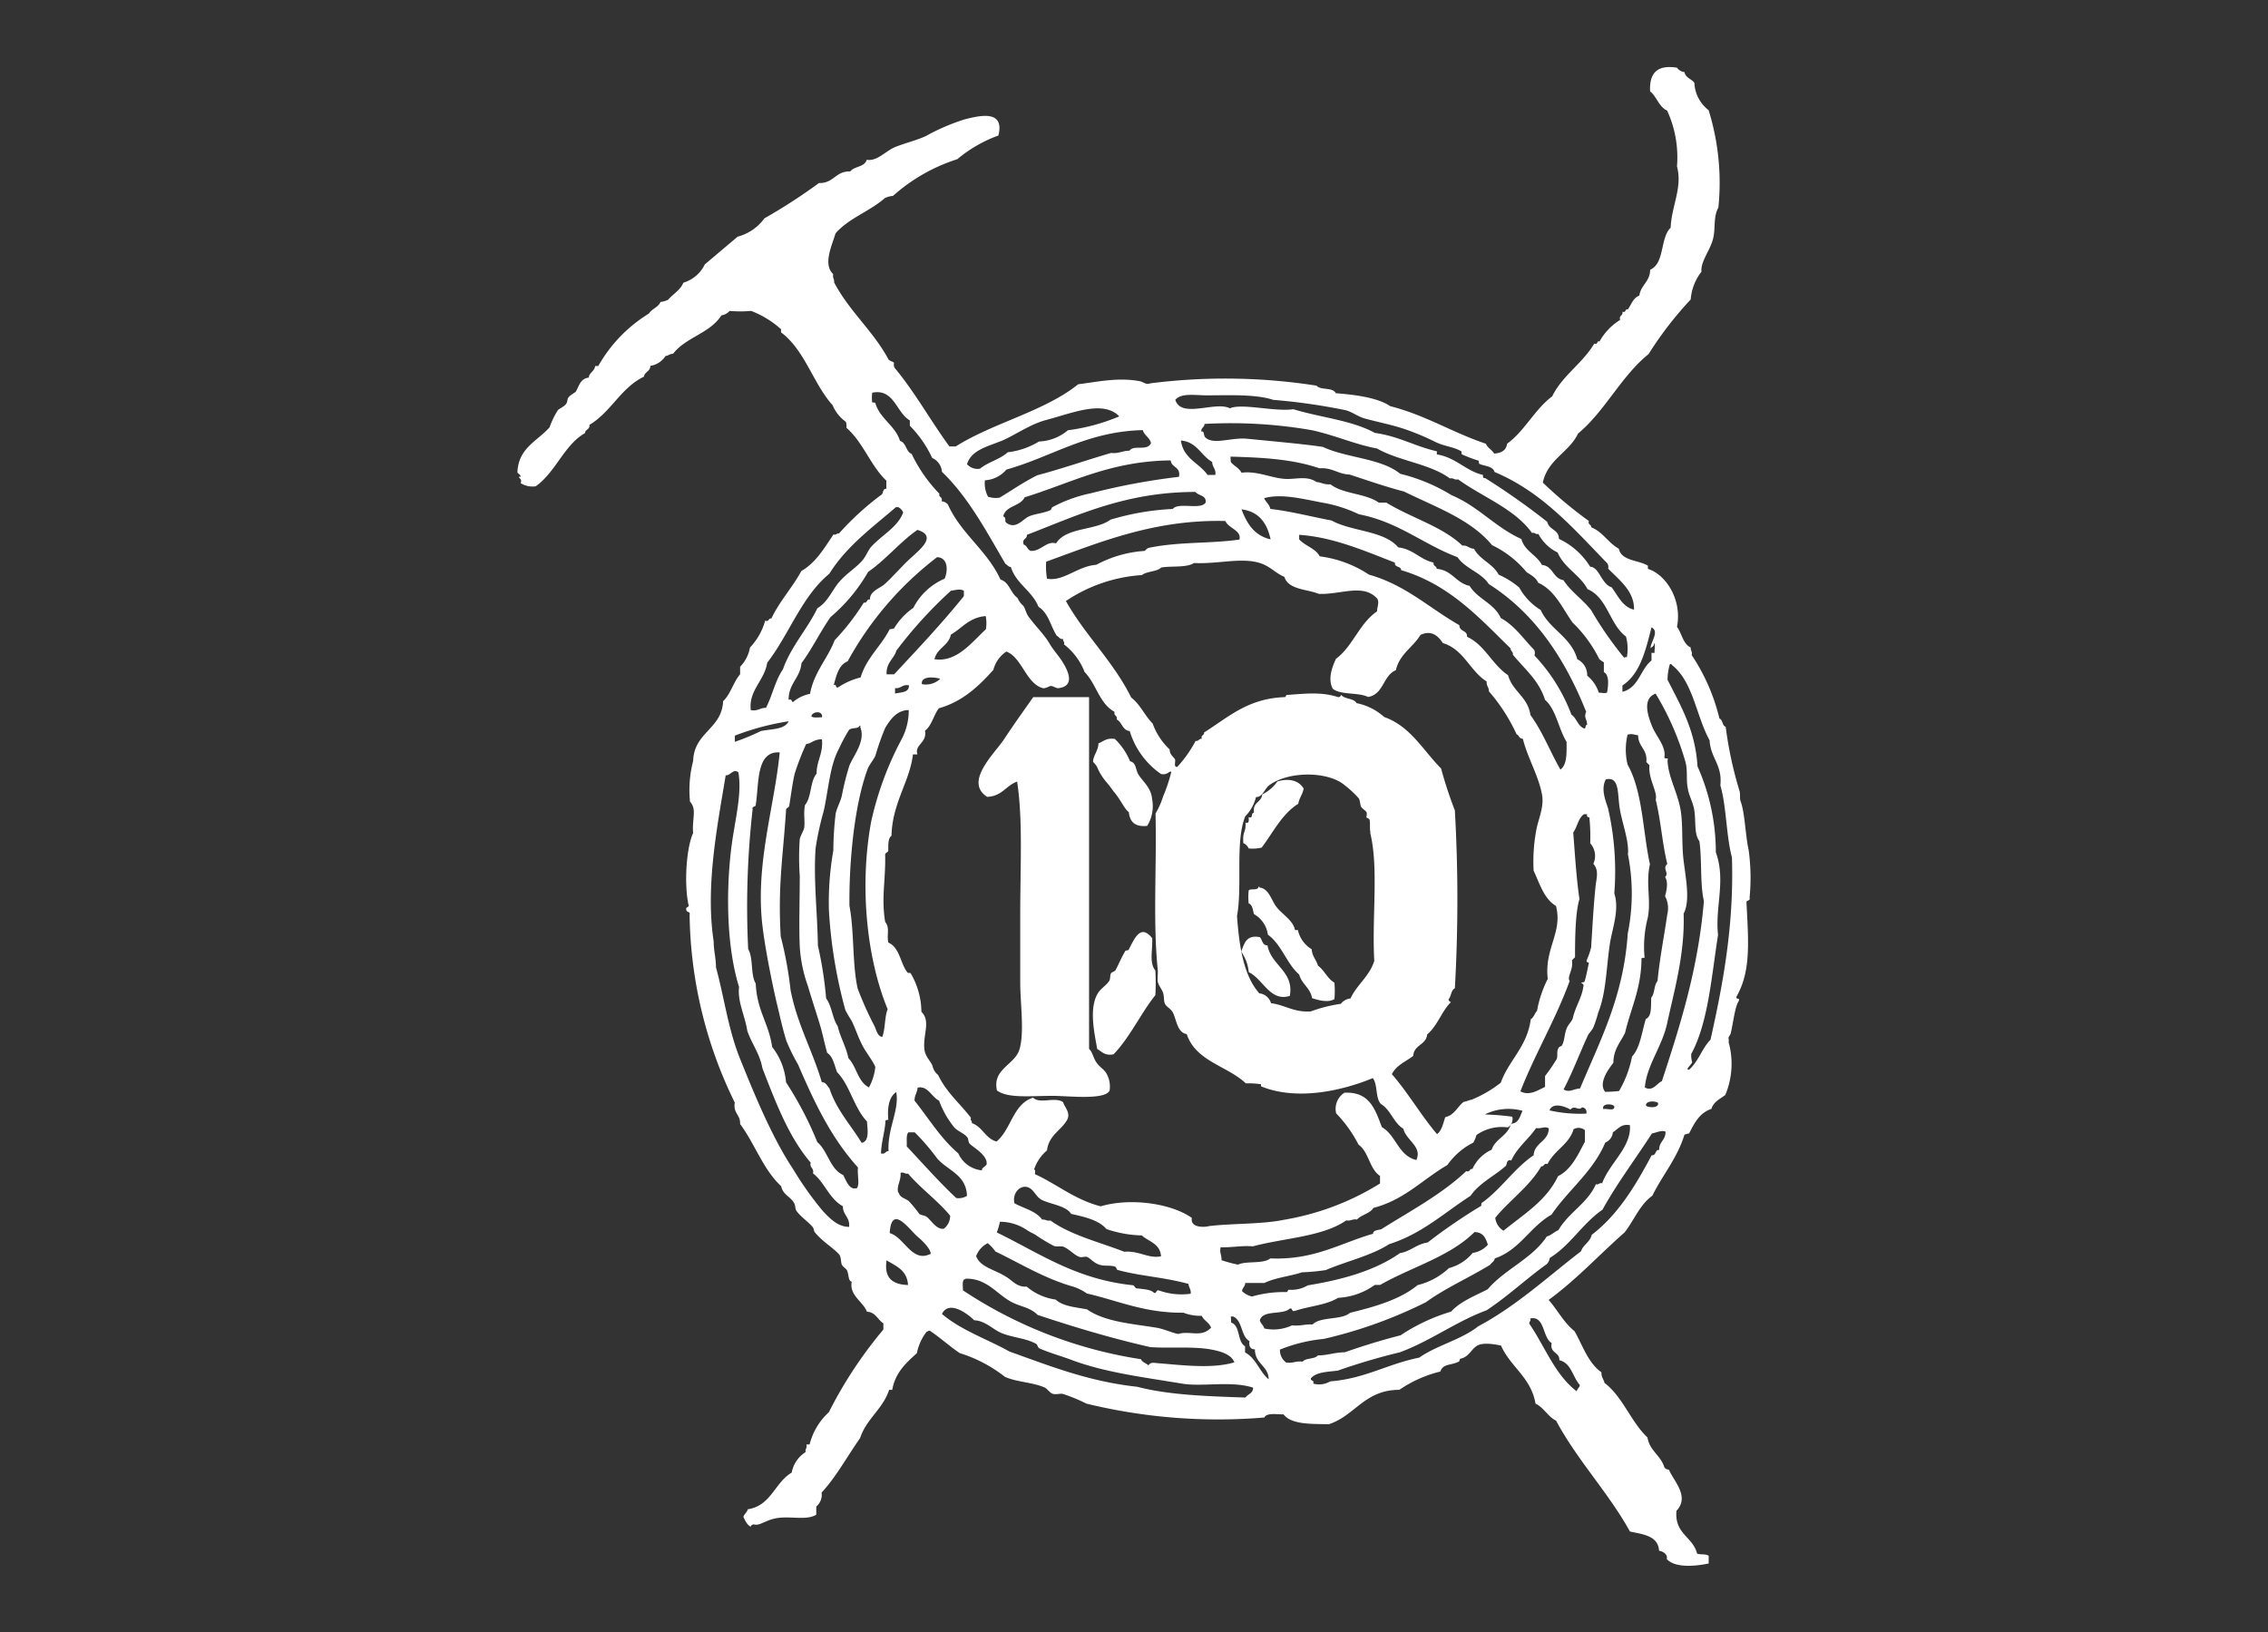 <svg id="Calque_1" data-name="Calque 1" xmlns="http://www.w3.org/2000/svg" viewBox="0 0 276.1 198.68"><rect x="0" y="0" width="276.1" height="198.68" fill="#333333" stroke="none"/><defs><style>.cls-1{fill:#fff;fill-rule:evenodd;}</style></defs><path class="cls-1" d="M125.78,84.87h6.8V127.7c.44.38.49,1.09.93,1.69s.92.81,1.19,1.3a3.21,3.21,0,0,1,.38,2.07c-.54,1.2-5.06.65-6.91.65-2.77,0-5.44.33-6.8-.65-.6-2.61,2.12-3.1,2.72-4.95.65-2.07.11-5.61.11-8.22v-8.22c0-5.93.33-11.64-.38-16.22-1.36.49-1.85,1.8-3.65,1.86-2.77-1.8.71-5.07,2-6.92C123.6,87.92,124.8,86.28,125.78,84.87Z"/><path class="cls-1" d="M139.66,100.54c-1.47.17-2.13-.49-2.24-1.68-.49-.28-1-1.53-1.85-2.51-.32-.43-.43-.6-.76-1a7,7,0,0,1-1.2-1.85c-.1-.33-.49-.66-.54-.76,0-.77.65-1.36.65-2.24.6-.21.93-.7,2-.54a8,8,0,0,1,1.85,2.72c.76.16.66,1,1,1.58.49.82,1.58,1.63,1.68,3A4.58,4.58,0,0,1,139.66,100.54Z"/><path class="cls-1" d="M158.7,96c-.11.71-.54,1.14-.65,1.85-2,1.25-3.05,3.48-4.46,5.34a4.93,4.93,0,0,1-1.58.1,1.29,1.29,0,0,0-.65-.65c-.11-1.58.32-1.14.27-2.5.49.16.38-.33.38-.66.6.22.22-.54.65-.54-.21-1.31.93-1.25,1-2.23a4.79,4.79,0,0,0,1.85-1.58C156.91,94.72,158.11,95,158.7,96Z"/><path class="cls-1" d="M153.21,107.94c.11,0,.11.06.11.11,1.14.11,1.41,1.47,2.06,2.34s2,1.64,2.24,2.72c0,.17.21.11.38.11a3.65,3.65,0,0,0,1.68,2.34c.06.87.55,1.26.77,2,.76.55,1.14,1.58,2,2.07a11.61,11.61,0,0,1,0,2c-.81.49-2,.11-2.72-.11-.21-1.25-1.25-1.69-1.57-2.88-1.53-1.31-2.13-3.65-3.81-4.85a3.39,3.39,0,0,0-1.69-2.5c-.16-.49-.16-1.14-.65-1.31a7.48,7.48,0,0,1,0-1.57C152.23,108.11,153.15,108.49,153.21,107.94Z"/><path class="cls-1" d="M135.57,128.35c-1.08.22-1.41-.32-2-.65-.32-1.85-1-4.79,0-6.64.33-.65,1-1,1.42-1.58.22-.27.11-.76.27-1,.06-.11.44-.22.55-.38.43-.82.65-1.42,1.19-2.34.06-.06.33-.06.38-.11.66-1.2,1.42-3.32,2.89-1.42.05,1.53-.38,3,.38,3.92a27.27,27.27,0,0,1,0,3C138.89,123.35,137.59,126.23,135.57,128.35Z"/><path class="cls-1" d="M153.37,114.09c.33.33.27,1,.93,1,.43,2.45,3.26,3.15,2.72,6.15-2.4.76-3.27-2.07-5-2.89a5.23,5.23,0,0,0-.92-2.5C151.47,114.91,151.68,113.77,153.37,114.09Z"/><path class="cls-1" d="M187.82,58.75a51.15,51.15,0,0,0,5.61,4.68c-.17.49.32.38.27.76,1.41.54,2.07,1.9,3.37,2.61.33,1.52,2.4,1.36,3.54,2.07v.38c2.23.71,4.19,3.81,3.54,7.07.6.77.71,2.07,1.68,2.51-.05.43.22.43.11.92a23.87,23.87,0,0,1,3.38,7.73c.43.16.32.87.76,1a47.27,47.27,0,0,0,1.69,7.83c.11.38,0,.82.11,1.2.54,1.36.59,4.19,1,6a25,25,0,0,1,.11,5.77c.11.43-.33.27-.38.54.22,4.63.6,8.33-1.2,11.48-.16.44.44.11.27.55-.49.7-.7,2.83-1,4-.06.17-.27.39-.27.55,0-.27.11.65,0,.38a9.82,9.82,0,0,1-.38,6.53c-.66.49-1.42.82-1.69,1.69-1.47.49-2.07,1.74-2.72,3-.27,0-.33.11-.55.11-.87,2.88-2.66,4.9-3.92,7.46-1.52,1.08-2.23,3-3.37,4.46-3.1,2.72-5.88,5.77-9.25,8.22,1.09,1.25,1.85,2.77,3.15,3.81,1,1.74,1.64,3.86,3.27,5,0,.65.27.82.38,1.3,2.23,1.69,3.21,4.74,5.23,6.64.27,1.64,1.63,2.18,2.06,3.65a.76.76,0,0,0,.55.27c.6,1.42,2.56,3.27.92,5-.27,2.83,2,3.15,2.51,5.22.43.16,1.09,0,1.41.27v.93c-1.52.32-4.08.6-5.11-.55.16-.49-.38-.92-.93-1-.11-1.85-2-2-3.54-2.34-2.66-4.79-6.36-8.6-9-13.5-1-.49-1.47-1.58-2.5-2.07-.55-3.21-3.05-4.46-4.2-7.07-.54-.11-2.12-.44-2.88,0s-1,1.36-2,1.58c-.22.05-.11.32-.27.38-1,.49-1.91.22-2.23,1.2a15.21,15.21,0,0,0-5,2.23c-4.24,0-5.38,3.15-8.59,4.19-1.8-.06-4.52.11-5.5-1.2-.87,0-2.07-.22-2.34.38a67.83,67.83,0,0,1-21.66-1.69,20,20,0,0,0-2.89-1.19c-.32-.06-.81.11-1.19,0s-.66-.6-1-.77c-1.47-.65-3.37-.65-4.84-1.3a17.12,17.12,0,0,0-5.5-2.89c-1.3-.87-2.39-1.9-3.64-2.72-.22-.05-.22.11-.39.11a6.23,6.23,0,0,0-1.19,2.61c-1.31,1.2-2.62,2.34-3,4.47h-.38c-.76,2.34-2.77,3.53-3.53,5.87-1.58,2.24-2.89,4.69-4.69,6.64a1.85,1.85,0,0,1-.65,1.69v1c-1.3.81-3.54,0-5.33.54-1,.27-1.63.82-2.23.65-.22-.05-.49.22-.38.28-.49-.17-.77-.88-.93-1.2.11-.38.44-.55.54-.93,2.84-.43,3.27-3.26,5.34-4.46a3.76,3.76,0,0,1,1.69-2.5c-.06-.44.21-.44.1-.93h.39a7.88,7.88,0,0,1,2.34-3.92,52,52,0,0,1,6.64-10.07v-.76c-.71-.43-.93-1.36-2-1.41-.49-1.25-2.18-2-1.85-3.65-.44-.11-.33-.76-.55-1.31-.11-.32-.49-.43-.65-.76s-.06-1-.38-1.3c-.76-.82-2-1.53-2.89-2.62-.16-.16-.11-.43-.27-.65-.6-.71-1.47-1.25-2-2-.16-.27-.11-.65-.27-.92-.44-.82-1.36-1-1.58-2.07-2.18-2-3.21-5.17-5-7.57.05-1.14-.87-1.3-.65-2.61a53.28,53.28,0,0,1-5.5-22.86c.11-.43-.33-.27-.38-.54-.17-.44.22-.33.27-.55-.6-2.72-.27-7.12.54-8.87-.16-1.68.49-2.88-.38-3.81a14.09,14.09,0,0,1,.38-4.95c.11-3.54,3.49-3.86,3.65-7.29.93-.87,1.25-2.34,2.07-3.27v-.92a4.47,4.47,0,0,0,1.2-2.34,7.75,7.75,0,0,0,1.85-3.27c.49.17.38-.32.76-.27,1-2.12,2.56-3.76,3.64-5.77,1.75-1,2.78-2.77,3.92-4.46.38.11.33-.16.66-.11a34.41,34.41,0,0,1,5.11-4.68c.33-.11.17-.82.66-.76v-1c-1.91-1.79-2.83-4.68-4.85-6.42,0-.33,0-.65-.11-.76a4.71,4.71,0,0,1-1.58-2C99,46.72,98,42.64,95.08,40.46v-.38a11.72,11.72,0,0,0-3.64-2.23,14.33,14.33,0,0,1-2.62,0,1.61,1.61,0,0,1-1,.54c-1.36,2.18-4.35,2.67-5.88,4.68-.38,0-.54.22-.92.27a2.68,2.68,0,0,1-1.85,1.2c0,.71-.71.71-.77,1.31-2.83,1.36-4,4.3-6.64,5.87.06.6-.54.55-.54,1-2.56,1.47-3.54,4.73-6,6.48a2.7,2.7,0,0,1-1.85-.39c.33-.54-.6-.81,0-.76,0-.32-.27-.32-.38-.54.11-3,2.45-3.81,3.92-5.5a10,10,0,0,1,1-2.07c.11-.16.77-.43,1-.76s.11-.54.27-.76c.27-.38.82-.6.93-.76.38-.66.54-1.58,1.57-1.69.06-.65.71-.76.77-1.41h.38A17.72,17.72,0,0,1,79,38.17c.38-.6,1.14-.76,1.41-1.41a2.86,2.86,0,0,0,.93-.27c.6-.71,1.47-1.15,1.85-2.07a4.29,4.29,0,0,0,2.61-2.23l4-3.38a5.87,5.87,0,0,0,3.26-2.23,67.41,67.41,0,0,0,6.64-4.3c1.8.06,2-1.47,3.81-1.41.49-.66,1.74-.49,2-1.42,1.31.22,2.29-1.09,3.54-1.58s2.45-.76,3.65-1.3a25.19,25.19,0,0,1,4.84-2.07c1.8-.44,4.79-1.14,4,2a16.49,16.49,0,0,0-5,2.88,21.58,21.58,0,0,0-7.83,4.47,2.74,2.74,0,0,0-1,.27c-1.85,1.63-4.41,2.45-6,4.3-.38,1.36-1.58,3.75-.28,4.95-.1.49.17.6.11,1,1.85,3.54,4.79,5.94,6.64,9.42.17.16.49.22.66.38a.8.8,0,0,0,.1.65c2.45,2.94,4.36,6.42,6.64,9.53h.77c4.57-2.89,10.77-4.25,14.91-7.57,2.23-.27,4.79-.87,7.45-.38.44.06.82.49,1.31.27a72,72,0,0,1,20.25.28c.49.59,2,.16,2.34.92,2.06.16,5.06.49,6.64,1.58,4.3,1.09,7.56,3.21,11.64,4.57.22.54.77.76,1,1.2.87-.06,1.47-.38,1.58-1.2,2.17-1.58,3.32-4.14,5.49-5.77,1.25-2.56,3.7-4,5.12-6.42.49.16.27-.38.65-.27a7.12,7.12,0,0,1,2.5-2.61c-.16-.6.39-.49.28-1,.49.16.27-.38.65-.27.44-.6.65-1.42,1.41-1.69.17-1.3,1.31-1.69,1.31-3.15,1.8-.77,1.2-3.87,2.5-5.12.11-2.67,1.47-4.9.77-7.46a13.59,13.59,0,0,0-1.2-6.8c-1-.44-1.25-1.69-2.07-2.34-.11-2.18.82-3.27,3.27-2.88a1.31,1.31,0,0,0,.92.54c.11.71.87.82,1.2,1.31A4.41,4.41,0,0,0,208,13.41a29.69,29.69,0,0,1,1.19,11.86c-.65,1.15-.32,2.56-.65,3.81-.38,1.47-1.52,2.73-1.41,4a6.3,6.3,0,0,0-1.31,3.38,43.57,43.57,0,0,0-5.12,6.64c-3.37,2.72-5.27,6.91-8.59,9.68C191,55.1,188.42,55.92,187.82,58.75ZM141.34,94.23A9.78,9.78,0,0,1,137.53,89c-.92-.1-.92-1.08-1.58-1.41.11-.54-.38-.38-.27-.93-1.85-1-2.23-3.42-3.64-4.84a7.79,7.79,0,0,0-2.51-3.37c.11-.38-.16-.33-.11-.66-.43.06-.49-.27-.76-.38-.76-1.14-1-2.77-2.23-3.53-.82-2-2.72-2.78-3.37-4.85-.28,0-.44-.27-.66-.38-2.34-4-4.51-8.11-7.73-11.21a2,2,0,0,0-1.19-1.69,13.92,13.92,0,0,0-2.72-3.92v-.65c-1.64-.92-1.91-3.92-4.58-3.37a4.72,4.72,0,0,0,0,1.19c.17,0,.39,0,.39.11.59,1.91,2.39,2.67,3,4.57.76.22.71,1.31,1.41,1.58a18.33,18.33,0,0,0,3.38,4.85c-.11.49.43.32.27.92a1.13,1.13,0,0,1,.76.38C117,65,120.17,67,121.8,70.56c1.09.32,1.2,1.63,2.07,2.23a2.51,2.51,0,0,0,.66.92c.27.27.32.82.65,1.31.76,1.09,2,2.28,2.61,3.37.49.82,1.2,1.58,1.58,2.23.82,1.31,1.41,2.94-.54,3.16-.33,0-.6-.27-.93-.27-.11,0-.6.32-.93.27-2.06-.54-2.55-3.75-4.46-4.46a3.81,3.81,0,0,0-1.58,2.23c-1.79,2-3.75,3.86-6.64,4.68-.65.87-.87,2.12-1.68,2.72.27,1.52-1.31,1.69-.93,2.89h-.54c-.38,3.31-2.51,5.87-2.61,9.9-.44.33-.39,1.09-.39,1.85-.1.22-.43.22-.38.54.06,3.05-.49,5.18,0,8.11.6.71.17,1.53.38,2.51,1.42.6,1.47,2.61,2.34,3.64.11.11.28,0,.39.11a9.44,9.44,0,0,1,1.3,4.68c1.2,1.15.11,2.89.38,4.68.17.93.82,1.36,1,2a1.79,1.79,0,0,0,.65,1c1,2.12,2.67,3.48,4,5.22-.11.38.16.33.11.65,1.3.44,1.63,1.86,3,2.24,1.8-1.47,2-4.58,4.46-5.34.82.82,2.67-.16,3.65.55.22.7.87,1.19.54,2.06-.71,1.37-2.28,1.91-2.5,3.81a5.19,5.19,0,0,0-1.58,2.34c.22,0,.11.33.11.55,2.72,1.25,4.84,3.1,8,3.92,3.7-1.09,8.65-.33,11.1,1.41-.22,1.36,1.85,1.09,2.07,1,2.55-.33,6.58-.22,9.14-.77A32.19,32.19,0,0,0,168,144.08v-.92c-1.31-.87-1.36-2.94-2.62-3.81a15.76,15.76,0,0,0-2.72-3.81,2.33,2.33,0,0,1,1-2.51c3.1-.16,3.75,2.07,4.57,4.19,1.74,1,2,3.49,4.19,4,.76-1.63-1.25-2.39-1.58-3.81-1.2-.71-1.52-2.28-2.72-3-.71-.71-.38-2.4-1-3.16-3.54,1.47-9.15,2.83-13.61,1V132a9.85,9.85,0,0,0-1.85-.11c-2.23-2.13-6.1-2.67-7.19-6-1.14-.16-1.25-1.74-1.68-2.61-.22-.44-.71-.66-.93-1s-.11-.92-.27-1.41-.6-.93-.65-1.42.05-1,0-1.41c-.6-5.82-.11-12.79-.27-19a9.38,9.38,0,0,0,.92-2.07,19.36,19.36,0,0,0,1-3C142.32,93.79,142.21,94.39,141.34,94.23Zm8.38-44.52c1.42-.65,5.45.44,7.73.11,3.27,1,7.19,1.36,9.91,2.88,2.88.39,4.9,1.64,7.56,2.24v.38c2.34.38,3.49,2,5.61,2.5,0,.22,0,.44.27.38a87.22,87.22,0,0,1,7.56,5.33c.22,1,1.42.93,1.42,2.07A9,9,0,0,1,193.59,69c1.09,0,1.36,2.12,2.61,2.5.76,1,1.31,2.4,2.72,2.72.06-2.28-1.85-3.64-3.15-5a.79.79,0,0,0-.11-.65c-4.08-4.19-7.89-8.66-13.72-11.11-.21-.76-1.3-.7-1.85-1-.11-.05,0-.33-.11-.38a17.8,17.8,0,0,1-2-.76c-.1-.06,0-.33-.1-.38-.88-.55-2.13-.6-3.27-1.2a31,31,0,0,0-3.37-1.42c-1.69-.6-3.49-.92-5.23-1.41-.82-.27-1.58-.87-2.34-1A73.1,73.1,0,0,0,155,48.68c-2.12-.71-5.39-.55-8.11-.55-1.42,0-3.1-.32-3.81.55C143.79,51,148,48.79,149.72,49.71Zm-22.36,1.42c-1.91.49-3.81,1.85-5.34,2.5-1.85.76-3.75,1.14-4.3,2.88a1.72,1.72,0,0,0,1.58.55c1-.82,2.45-1.14,3.38-2a9.43,9.43,0,0,0,3.8-1.31A5.78,5.78,0,0,0,130,52.38a23.93,23.93,0,0,0,6.26-1.69C134.32,48.68,130.62,50.26,127.36,51.13ZM198.05,80a5.58,5.58,0,0,0-.11-2.51c-2-1.47-2.23-4.73-4.68-5.77-.92-1.74-2.83-2.56-3.64-4.46A5.15,5.15,0,0,1,187.28,65c-.38.11-.38-.22-.77-.11-2.17-3-6-4.35-9-6.53-.49.11-.54-.22-1-.11-2.4-1.79-6.21-2.12-8.88-3.65-2.66-.49-5.17-1.63-7.94-2.23a57.57,57.57,0,0,0-13.06-.76c0,.44-.44.44-.38.93.43-.11.21.54.54.76,1,.87,3.1-.06,5,.11,3.21.32,7,.65,9.26,1,2.88,1.36,7.07,1.36,9.41,3.27a21.82,21.82,0,0,1,6.26,2.61c3.26,1.36,5.33,3.92,8.49,5.33.38,1.47,1.85,1.91,2.5,3.16,1.36.11,1.31,1.63,2.62,1.85.92,1.41,2.34,2.34,3.37,3.65a44,44,0,0,0,4.19,6C197.62,80,197.78,80,198.05,80ZM122.51,57.17a3.66,3.66,0,0,1-2.61,1.3,3.48,3.48,0,0,0,.38,2,2.88,2.88,0,0,0,1.42.11c1.52-.92,2.93-1.9,4.57-2.72,3.1-.82,6-1.85,9-2.72.93.11,1.36-.27,2.23-.27.49-.77,2.18.11,2.62-.93-.17-.71-.82-.92-1-1.58C132.25,52.54,128.12,55.59,122.51,57.17Zm24.44.65h1c.11-.76-.38-.93-.38-1.58-1.36-.76-1.85-2.45-3.81-2.61C144.06,55.86,146,56.35,147,57.82Zm2.88-1.58c.38.49,1,.71,1.31,1.31,2-.27,3.81.76,5.6.76,1.2,0,2.45-.38,3.54.38.49,0,.87.33,1.69.27,1.52,1.2,4.3,1.09,5.88,2.23h.92c3,1.85,6.81,2.89,9.25,5.23.66-.06.82.38,1.42.38.71,1.36,2.29,1.8,3,3.16a10.15,10.15,0,0,1,2.51,1.57,7.36,7.36,0,0,0,2.61,2.73c1.09,2.39,3.7,3.26,4.46,6a2.13,2.13,0,0,1,1.2,2,4.25,4.25,0,0,1,1.41,2.07c.6,0,.49.11,1,0,.16-.76.32-2.18-.38-2.5v-1.2a3.63,3.63,0,0,1-.55-.38,16.1,16.1,0,0,0-3.26-4.46c-1.25-1.75-2.13-3.92-4.19-4.85-.28-.65-.87-.92-1.42-1.3a12.34,12.34,0,0,0-4.19-3.27c-2.61-3.16-6.86-4.63-10.72-6.53-2.29-.6-4.46-1.36-6.64-2.07-1.42-.05-2.07-.87-3.65-.76-3.37-1.14-7-1.31-10.83-1.42Zm-25.09,4.3c-.54,1.14-2.34,1-2.61,2.34.44.11.11.6.38.76,1.14.87,2-.43,2.72-.76s1.74-.38,2.62-.76c.1,0,.16-.33.27-.38a17.23,17.23,0,0,1,4.68-1.69,80.56,80.56,0,0,1,10.72-2c.27-1.25-.93-1.09-1-2C135.14,56.13,130.4,58.8,124.74,60.54Zm20.79-.65c-8.49,0-14.31,2.83-20.51,5.22,0,.6-.66.44-.39,1.2.44.11.44.71.93.76,1.2,0,1.85-1.25,3-.92,1.25-2,4.79-1.53,6.64-2.89a31.59,31.59,0,0,1,7.57-1.3c.71-.87,3.37.16,4-.77C146.89,60.27,145.91,60.38,145.53,59.89Zm47.68,28.35c0-.7-.44-.87-.11-1.58-2.61-6.53-6.26-12-11.86-15.56-.93-1.42-2.83-1.85-3.81-3.27-4.19-1.57-7.19-4.3-12-5.22a16.81,16.81,0,0,0-4.46-1.42c-2.29-.43-5-1.14-7.08-.54.22.49.65.76.76,1.31,2.4.27,4.9.92,7.46,1.41,2.45,1.36,6.37,1.2,8.11,3.27,1.85.21,2.61,1.47,4.3,1.85-.06.49.38.38.38.76,1.9.16,2.34,1.74,4,2.07,1,1.63,3,2.12,3.8,3.92,1.69.92,2.73,2.5,4,3.81.17.16.17.43.11.76A21.39,21.39,0,0,1,191.3,87c.66.44.77,1.42,1.58,1.69C193.1,88.68,192.94,88.24,193.21,88.24Zm-83.87-26.5h-.27c-2.89,2.5-6,4.73-8.11,8.11-3.37,2.77-4.9,7.4-7.56,10.83-.33,2.18-2.29,3.37-2,5.77.87.16,1.08-.28,1.85-.28.76-1.46,1.14-3.37,2.06-4.68,1-2.83,2.94-4.84,4.2-7.45,1.3-.76,1.79-2.23,2.72-3.27s1.9-1.58,2.72-2.5c.43-.49.65-1.09,1-1.58,1.31-1.52,3.32-2.45,4-4.3A1.21,1.21,0,0,0,109.34,61.74Zm45.34,3.92c-.44-2-1.42-3.38-3.54-3.65C151.79,63.75,152.72,65.22,154.68,65.66Zm-5.5-2.23c-8.65-.22-15.35,2.61-21.82,4.95a8.38,8.38,0,0,0,.1,2.07c2,.38,3.71-1.53,6-1.69a14.32,14.32,0,0,1,5.88-1.69c.16-.11.27-.32.54-.38,3.65-.76,7.4-.49,11-1C151.19,64.57,149.51,64.3,149.18,63.43Zm-41.53,7.72c.82-.7,2.24-2.34,3.27-3.26,1.2-1.09,3.16-2.67.76-3.38-2.18,1.53-3.81,3.6-6,5.12a20.7,20.7,0,0,1-4.58,5.5c-1.25,1.79-2.23,3.86-3.53,5.6C97.42,82.53,96,83.18,96,85.2c.43-.17.32.21.54.27a4.47,4.47,0,0,1,2.07-1c.49-2.66,2.12-4.24,3-6.53a28.43,28.43,0,0,0,3.54-4.57c.49.06.33-.49.76-.38C105.86,72,107.06,71.64,107.65,71.15Zm83.06,19.16c-1-1.63-1.26-3.92-2.62-5.11-.76-2.4-2.5-3.76-3.92-5.5.06-.38-.27-.38-.27-.76-3.86-3.76-7.45-7.79-13.33-9.53,0-.54-.82-.27-.76-.92-3.54-1.36-7.46-3.1-11.65-3.38v.55c.71.81,2,1.09,2.5,2.07a14.1,14.1,0,0,1,6,2.23c4.46,1.25,7.35,4.08,11,6.15,0,.81,1,.6.93,1.41,2.18,1,3.05,3.38,5,4.68.55,2,2.4,2.61,2.72,4.85,1.47,2,2.4,4.46,3.65,6.64C190.81,93.09,190.71,91.51,190.71,90.31Zm-87.52-9.8c-1.09.44-1.36,1.69-1.69,2.89.44-.16.11.43.55.27a8.55,8.55,0,0,1,2.72-1.2c.71-2.39,2.5-3.81,3.54-5.87a1.66,1.66,0,0,0,.54-.11A8,8,0,0,1,111.19,74,7.58,7.58,0,0,1,115,70.45c.44-1.09.38-2.56-.92-2.62A40.28,40.28,0,0,0,103.19,80.51Zm57.36-8.21c-1.47-.6-3.7-.49-4.19-2.07-1.08-.44-1.74-1.31-3-1.69-2.23-.71-5.22.16-8,0-.92.6-2.72.33-4,.55-.55.54-1.74.43-2.34.92a18.73,18.73,0,0,0-9.26,3.16c2.35,4.19,5.77,7.34,7.95,11.75,1.09.82,1.63,2.18,2.61,3.16a8.1,8.1,0,0,0,2.07,3.16c0,.59.38.81.65,1.19.11.28-.21,1,.28.93a14.88,14.88,0,0,0,2.23-3.16c.38.06.38-.27.76-.27-.16-.49.33-.38.27-.76,2.89-1.8,5.28-4.14,9.8-4.3.22,0,.11-.33.38-.27,2.28-.17,4.14-.38,6.15.27.27,0,.27-.16.38-.27.38.54,1.52.38,1.85,1a7.1,7.1,0,0,1,3.37,1.69c3.22,1.14,4.74,4.08,6.92,6.26a51.79,51.79,0,0,0,1.68,5.11,190.87,190.87,0,0,1,0,21.66c-.49.22-.43,1-.76,1.31,0,.27.16.27.27.38-1.14,1.14-1.63,2.88-2.88,3.92-.11,1.3-1.63,1.25-1.69,2.61-.92.71-2.07,1.14-2.61,2.23,2,2.29,3.54,5,5.5,7.3.6-.44.76-1.37,1-2.07,1.09-.22,1.47-1.25,2.23-1.85.38-.06.66-.22,1-.28a14.8,14.8,0,0,0,3.53-2.06c1-2.78,3.21-4.36,3.65-7.73.38-.22.49-.76.76-1a14,14,0,0,1,1.31-3.91c-.44-3.71,1.85-5.66,1-8.88-1.47-.87-2-2.77-2.72-4.29a20.67,20.67,0,0,1,.38-5.23c.27-1.2.87-2.56.66-3.92-.39-2.34-1.8-4.62-2.35-6.91-.49,0-.43-.44-.76-.54a21.82,21.82,0,0,0-3.37-5.23c0-.54-.33-.65-.27-1.2-2.07-1.3-2.78-3.91-5.34-4.68-.65-1-1.47-1.57-2.72-1-.92,1.52-2.56,2.34-3,4.3-1.58.65-1.47,2.94-3.38,3.26-1.19-.59-3.32-.21-4.3-1-.65-1.2-.05-2.72.39-3.65,2.06-1.52,2.83-4.3,5-5.77,0-.54.32-1.14,0-1.57C165.94,71,163.22,72.41,160.55,72.3Zm-44.79-.38a52.89,52.89,0,0,0-6.64,7.29c-.27,1-1.25,1.41-1.19,2.88h.92c2.89-3.1,5.82-6.2,8.49-9.52v-.65C116.91,71.64,116.2,71.86,115.76,71.92Zm0,5.33c-.27,1.36-1.68,1.63-2,3,2.73.44,4.63-2.17,6.26-3.64A4.62,4.62,0,0,0,120,75C117.94,75.18,117.12,76.49,115.76,77.25Zm85.29-.87c-.71,2.77-1.37,5.66-3.54,7.07v.77c2-.49,2.17-2.73,3.54-3.81v-.93h.38c-.06-.38.16-1-.11-1.2.11.44-.27.44-.38.66C200.88,78.23,202.08,76.87,201.05,76.38ZM203,82.75c1.58,3.15,3.38,6.09,3.65,10.55a25.63,25.63,0,0,1,2.23,10.45c1.25,3.49-.11,6.59.27,10.07-.81,5.12-1.19,10.67-3.26,14.48a2.74,2.74,0,0,0,.11,1c-.06.33-.93.93-.38.93,1.14-1,1.58-2.61,2.61-3.65,1.52-6.75,2.88-14,2.61-22.2-.71-2.67-.65-6.15-1.41-8.77.27-2.5-1.2-3.32-1.31-5.49-1.63-2.94-2-7.13-4.57-9.15-.06-.1-.11-.16-.27-.1A7,7,0,0,0,203,82.75Zm-90.77.54a2.54,2.54,0,0,0,2.23-.65C113.8,82.42,112.06,82.26,112.23,83.29Zm-3.27.49v.65c.76-.16,1.74-.11,1.69-1C109.83,83.29,109.72,83.83,109,83.78Zm92.09,4.46c.49,1.36,1.79,2.56,1.57,3.92-.05.33.6,0,.38.38.06,2,1.2,3.87,1.58,6,.33,1.85.11,4.08.38,6.26s.82,4.9,0,6.42c.17,4.84-1.14,9.36-2,13.33-.59,2.83-2.5,5.12-2.72,7.84,1,.54,1.47-.54,2.07-.76,2.23-6.8,4.41-13.61,5.12-21.93-.49-2.13-.22-5-.55-7.3-.7-.92-.38-2.55-.65-3.92-.16-.87-.65-1.68-.76-2.5-.22-1,0-2.12-.27-3.16a34.11,34.11,0,0,0-3.65-8.38C200.07,85,200.45,86.72,201.05,88.24Zm-93.29.38A30.49,30.49,0,0,0,106.57,92c-.22.49-.77,1.14-.93,1.58-1.63,4.35-2.29,11.32-2.23,16.7.6,3.11.33,7.08,1,10.07.6,1.58,1.31,3.16,2,4.47.27.49.38,1.36,1,1.41.38-1,.27-2.45.65-3.37-2.61-6.32-3.43-15.19-2-22.86a39.07,39.07,0,0,1,3.65-9.91,7.54,7.54,0,0,0,.92-3.64h-.27C109.18,86.61,108.47,87.43,107.76,88.62Zm-9-1.41c.28.22.87.11,1.31.11C100.2,86.45,98.84,86.61,98.78,87.21Zm-9.3,2.34v.76A27.74,27.74,0,0,0,92.63,89c1.26-.27,2.89-.16,3.38-1.19A31.23,31.23,0,0,0,89.48,89.55Zm15.18-1.2c-.16.44-1,.17-1.31.55a21,21,0,0,0-1.19,2.23c-1.09,2-1.25,4.73-1.85,7.56a36.42,36.42,0,0,0-1,4.57c-.27,3.81.22,7.9.28,11.87a45.58,45.58,0,0,1,1,6.42c.71.93.76,2.45,1.41,3.37.33,1.42,1,2.45,1.31,3.92,1,1,1.14,2.89,2.5,3.54a6.8,6.8,0,0,0,.77-2.5c-.39-.87-1.09-1.69-1.58-2.62s-.82-2-1.31-3a14.6,14.6,0,0,1-.76-1.3,58.2,58.2,0,0,1-2-12.14,36.22,36.22,0,0,1,.54-7.29,39.41,39.41,0,0,1,.28-4.47c.16-.76.6-1.47.76-2.23a31.69,31.69,0,0,1,.92-3.64c.55-1.31,2-3,1.31-4.68C104.77,88.41,104.77,88.35,104.66,88.35Zm93.5,1.09a7.64,7.64,0,0,0,0,3.65c1.85,3.26,1.85,8.21,2.72,12.13-.54,2.34.17,4.36-.27,6.53a13.94,13.94,0,0,0-.38,4.85c-.22,0-.44,0-.38.27-.06,3.54-1.31,5.93-2,8.87-.55,1.14-1.42,2-1.42,3.65-.65.81-1.85,2.5-1,3.53a16,16,0,0,0,1.69-.1,13.25,13.25,0,0,0,1.58-4.19c1-1.09,1.19-3,1.68-4.58.76-.32.6-1.57.66-2.61.43-.43.32-1.52.76-2,.27-2.77.81-5.49,1.19-8.11a3.15,3.15,0,0,0-.27-2.23c.06-.27.49-1.58,0-2.34.55-.49-.38-1,.27-1.58-.65-2.72-.76-5.17-1.41-7.83.27-.93-.93-2.51-.76-4.19l-.38-.39c.16-1.57-1-1.85-1-3.26C198.81,89.44,198.71,89.28,198.16,89.44Zm-100,1.14a31.86,31.86,0,0,0-1.41,3.65c-.28,1.25-.44,2.61-.66,3.92-.11.22-.43.22-.38.54-.38,5.72-1,9.09-.65,15.3a46.61,46.61,0,0,1,1.2,6.53c.81,4.19,2.66,7.34,3.8,11.21.55.05.66.49.93.76.87,2.67,2.61,4.46,3.92,6.64,1-.16.71-1.74.65-2.61-1.58-1.64-2.07-4.41-3.64-6-.33-.87-.49-1.9-1.2-2.34-.27-.93-.49-2-.76-3-.49-1.69-1.09-3.43-1.58-5.12a17.2,17.2,0,0,1-1-4.84c-.11-2.56,0-5.66,0-8.6a31.59,31.59,0,0,1,0-4.46c.11-.49.44-.93.55-1.42C98,99.84,97.8,99,98,98c.81-.93.6-2.89,1.41-3.81,0-1.63.82-2.4.65-4.19C99.06,90,98.78,90.53,98.13,90.58ZM92,98c0,.27-.49.11-.38.54a105.87,105.87,0,0,0-.54,17c.65,1.09.27,3.16.92,4.19.16,3.38,1.58,4.79,2,7.73a8,8,0,0,1,1.69,4.3,42.68,42.68,0,0,1,3.81,7.29c1.3,1.09,1.52,3.27,3.15,4,.38.71.76,1.91,1.69,1.58.33-.54,0-1.69.11-2.5-3.21-3.54-5.23-7.73-7.29-12.52a23.23,23.23,0,0,1-1.42-2.88c-.49-1.53-.82-3.16-1.2-4.69-.65-2.83-1.36-6.47-1.68-9-1-7.67,1.41-14.69,2.06-21.44C92,91.4,92.42,95.43,92,98Zm-3.65-3.65c-1,6.1-2.5,13.5-1.47,20.25,0,1.14.28,2,.28,3.16,1,3.64,1.47,7.45,2.88,11,1.85,4.62,4,9.8,6.53,13.6a40.65,40.65,0,0,0,3.54,5c.92,1,1.9,2,3.26,2,.11-1.2-.76-1.42-.76-2.51-1.68-.92-2.23-2.94-3.64-4,.16-.71-.44-.6-.28-1.31-2.66-3.1-4.24-7.29-5.87-11.48-.33-1.8-1.31-3-1.85-4.58-.28-1.85-1.2-3.48-1-5.33-1.41-4.52-1.63-10.83-1-16.44.38-3.48,1.41-6.91.92-9.68C89.26,93.52,88.93,94.45,88.33,94.39Zm78.48,7c-.11-.49,0-1.14-.11-1.57,0-.11-.38-.22-.38-.28s.11-.49,0-.65-.54-.44-.65-.65-.11-.71-.27-1a12.26,12.26,0,0,0-1.69-1.58c-2-1.74-6.86-1.79-9.25,0-.55.44-.76,1.42-1.58,1.42a5,5,0,0,1-1.31,2.34c-1.25,3.16-.32,8.44-1,12.14.27,3.75.82,7.29,2.72,9.41a1.66,1.66,0,0,1,1.42,1.2c1.74.22,2.77,1.14,4.84,1a17.71,17.71,0,0,1,3.65-.92,1.75,1.75,0,0,1,1.19-.66c.77-1.68,2.29-2.66,2.89-4.57C167,111.65,167.85,105.66,166.81,101.41Zm31.35,12.19a24.4,24.4,0,0,0,0-9.52c.16-1.63-.71-3.81-1-5.61s0-3.91-1.69-3.53c-.65,1.19,0,2.66.27,3.53a34.24,34.24,0,0,1,.76,10.35c.66,2-.27,4.35-.54,6.15-.44,2.93-.44,5.93-1.42,8.38A14.57,14.57,0,0,1,194,125c-.16.44-.6.77-.76,1.2-1,2.18-1.85,4.46-2.89,6.42.66.44,1.15-.05,2-.11C194.79,126.67,197.67,121.28,198.16,113.6ZM188.09,131a23.16,23.16,0,0,0,1.42-2.07c.16-.38-.06-1,.27-1.42.05-.11.33-.11.38-.27.33-.6.27-1.31.55-2,.16-.49.65-.87.76-1.3.38-1.58,1.09-2.4,1.3-3.92.06-.22-.27-.33-.27-.38s.38-.06.38-.11c.17-.38.55-2.34.55-2.34s-.33,0-.28-.28a8.9,8.9,0,0,0,.55-1.57c.16-2.51.27-4.79.54-7.46.11-1,.44-1.9-.27-2.72a2.31,2.31,0,0,0-.38-2.5,22.08,22.08,0,0,0-.11-3.16c-.22,0-.33-.11-.27-.38h-.38c-.71.49-.82,1.58-1.31,2.23.22,2.77.38,5.55.76,8.11-.54,1.69-.54,5.33-.54,7.07l-.38.38c.22,1.15-.65,2-.27,2.51-1.75,4.79-4.19,8.81-6,13.44,1.09.6,2.18-.16,3-.54Zm-68,10.83c.28-1.15-1.68-2.18-2.07-2.62-.16-.16-.1-.59-.27-.76-.38-.49-1.14-.71-1.58-1.2a11.3,11.3,0,0,1-1.85-3.26c-.92-.44-1.36-1.85-2.61-1.58-.05.6-.38.93-.38,1.58,1.74,2.18,3.21,4.63,5.33,6.42a3.5,3.5,0,0,0,2.89,2.07C119.46,142.18,120,142,120.06,141.8Zm-11.92-5.5c-.21,0-.43,0-.38.27-.11,1.36-.49,2.4-.54,3.81.54.16.49-.27.92-.27-.16-2.72,1.36-5.06.93-7.19C108.25,133.52,108,134.78,108.14,136.3Zm92.25-1.69c.33.22,1.58.27,1.42-.38C201.48,134,200.28,134,200.39,134.61Zm-11.75.55a16.64,16.64,0,0,0,4.46.38c.05-.49-.16-.71-.54-.76-.44.49-.88-.33-1.42.27C190.38,134.61,189,134.23,188.64,135.16Zm6.53-.17c.43-.11,1.47.33,1.3-.38C196.15,134.34,195,134.34,195.17,135Zm-14.37.66a30.46,30.46,0,0,1,3.27.27,1.17,1.17,0,0,1-.55,1.3,5.36,5.36,0,0,0-3.81.93,4.23,4.23,0,0,1-.38.92,8.54,8.54,0,0,0-3.16,2.73c-3,1.74-5.22,4.24-9,5.22-.44.71-1.47.82-2,1.42-.54-.11-.76.21-1.31.1-2.88,2-7.51,2.13-11.37,3.16-1.47-.11-2.5.16-3.92.11-.16.71.11.82.11,1.58a17.79,17.79,0,0,0,2,.54c1-.49,3.1-.05,3.92-.76,5.39.22,8.49-1.85,12.52-3,0-.44.59-.44,1-.55,3.54-2.23,7.35-4.24,10.34-7.07.49.16.38-.33.76-.27a4.68,4.68,0,0,1,2.34-2.34c.44-1.36,2-1.69,2.34-3.16,1-.06,1.09-.93,1.42-1.58A6.48,6.48,0,0,0,180.8,135.65Zm15.51,2.23a1.5,1.5,0,0,1-.92,1.19c-1.53,3.6-4.47,5.72-6.54,8.77-2.61,1.47-3.86,4.3-6.91,5.33-.05.38-.38.49-.54.76-2.56,1.58-5.44,2.83-7.84,4.57A55.42,55.42,0,0,1,161.15,163a19,19,0,0,0-5.33,1.3,1.84,1.84,0,0,0,.76,1.58c.82.11,1.2-.22,2-.11.38-.49,1.47-.27,1.85-.76,1.2,0,2.07-.38,3.27-.38,2.17-.76,4.46-1.47,6.8-2.07a22.81,22.81,0,0,1,6.15-2.88c1.14-1.25,2.88-1.91,4.46-2.72,2.07-2.45,5.39-3.7,7.19-6.43.59-.16.92-.59,1.41-.76,1.25-2.17,3.54-3.26,4.57-5.6.38.11.38-.22.76-.11.88-2.45,3.6-4.41,3.38-7.08C197.34,136.79,197,137.44,196.31,137.88Zm-9.36-.55c-.93,1.36-2.29,2.34-3,3.92-.6-.16-.49.38-.66.65-1.41,1.26-3.21,2.07-4.3,3.65-3.21,2.07-5.93,4.63-9.9,5.88-2.18,1.41-5.17,2.07-7.73,3.16a23.29,23.29,0,0,1-2.88.27c-1.47.49-3.27.65-4.58,1.3h-2.34c0,.44-.38.6-.38,1a2.62,2.62,0,0,0,1.2.65,14,14,0,0,1,4.19-.54c.22,0,.11-.33.38-.28a3.91,3.91,0,0,0,2.23-.54c4.36-.71,8.28-1.85,11.21-3.92,1.31-.22,2-1.09,3.38-1.3a68.31,68.31,0,0,1,6.53-4.47c0-.16,0-.38.11-.38,2.34-1.69,3.86-4.13,6.26-5.77.11-1.58,1.79-1.63,1.85-3.26C188.09,137.06,187.66,137.44,187,137.33Zm4.57.17c-.6,1.85-2.34,2.5-3.16,4.19-.48-.17-.38.32-.76.27-1.47,2.5-3.81,4.08-5.6,6.26a2.1,2.1,0,0,0,1,1.58c2.45-2,5.23-3.65,6.64-6.64,1.63-.82,2.4-2.56,3.27-4.19v-1.42A1.22,1.22,0,0,0,191.52,137.5Zm9.53.49c-2,3.1-4.2,6-6,9.25-2.45,1.69-3.87,4.3-6.42,5.88a1.23,1.23,0,0,1-.38.76c-2.51,1.79-4.74,3.92-7.3,5.6-3.81,1.42-6.75,3.7-10.56,5.12a76.62,76.62,0,0,0-7.56,2.23c-1.25.16-2.61.16-3.27.93-.1.38.44.16.28.65a2.62,2.62,0,0,0,2.06-.27c4.25-.33,7-2.13,10.84-2.89,2.17-1.52,5.11-2.17,7.18-3.81,4.68-2.5,8.43-6,12.52-9.14.27-.82,1.09-1.09,1.3-2,3.21-2.45,5.34-6,7.3-9.69.59.06.38-.7.92-.65-.05-1,.82-1.2.76-2.23C202.24,137.55,201.54,137.93,201.05,138Zm-90.67,1.57c2,2.13,3.91,4.3,6,6.26a1.89,1.89,0,0,0,1.31-.27c-.11-2.61-2.34-3.05-3.65-4.57a26.9,26.9,0,0,0-2.72-3.16h-.76C110.27,138.2,110.43,139,110.38,139.56Zm-1,5.61c.16.6.71.65,1.2,1a14.81,14.81,0,0,1,1.3,1.58c.22.17.66.17.93.38.6.49,1.2,1.58,2.07,1.42a2,2,0,0,0,.76-1.58c-1.52-1.85-3.54-3.27-5.12-5.12-.43.06-.43-.21-.92-.1C109.72,143.7,109.12,144.41,109.34,145.17ZM139,150.4a14.17,14.17,0,0,1-4.3-.77c-.92-1.09-2.61-1.47-4.3-1.85-.65-1-2.39-1.14-3.53-1.68-.6-.28-.87-.93-1.31-1.31-1-.87-2.39.22-2.07,1.69,1.14.65,2.61.92,3.38,2,.43-.06.54.21,1,.1,2.5,1.8,5.93,2.62,9,3.81,1.75-.16,3,.88,4.47.55C141.23,151.37,139.82,151.16,139,150.4Zm-27.16.27c-1-.76-3.31-4.3-3.53-.55,1.79.49,2.72,3.7,5,2.51C113.26,152,112.33,151.1,111.84,150.67ZM136,154.59s-.16-.39-.27-.39c-.55-.21-1.31,0-2-.27s-1-.76-1.42-.92c-.27-.06-.65.11-.92,0-.6-.22-1.15-.87-1.85-1.2-.33-.16-.76,0-1.2-.11a19.84,19.84,0,0,1-2.34-1.41c-.33-.17-.76-.38-1-.55a5.83,5.83,0,0,0-3.27-1,8.55,8.55,0,0,1-.38,1.3c5.17,2.51,9.63,5.72,16.6,6.43.22.1.22.43.54.38.71.11,1.58.11,2,.54.38.11.17-.43.65-.27a8.1,8.1,0,0,0,3.81.38c.06-.54-.21-.71-.27-1.2C141.56,155.46,138.73,155.35,136,154.59ZM179.49,150c-3,3-7.67,4.25-11.48,6.43h-.65a8.4,8.4,0,0,1-4.47,1.57c-1.41.88-3.48,1-5.22,1.58-.49.17-.27-.38-.65-.27-.87.82-3.27.11-3.65,1.42.11.43.44.59.54,1a5.29,5.29,0,0,0,3.38-.38c1,.11,1.58-.16,2.5-.11,1-1,3.49-.49,4.57-1.42,3.11-.76,6.1-1.63,8.22-3.37a8.53,8.53,0,0,0,3.81-2.07,5.57,5.57,0,0,0,2.89-1.85,3,3,0,0,0,1.85-1C180.85,150.67,180.53,150,179.49,150ZM146.3,160.19a5.75,5.75,0,0,1-2.24-.38c-4.73.05-7.94-1.47-11.75-2.34a6,6,0,0,0-2-.93c-3.32-1-6.1-2.72-9.14-4.19a4.37,4.37,0,0,0-.93-1,2.85,2.85,0,0,0-1.41,1.58c.54,1.36,2.17,1.58,3.64,2.5.76.44,1.36,1.31,2.51,1.2a6.87,6.87,0,0,0,3.53,1.58c.87.81,2.34.92,3.81,1.19,2.18,1.53,5.5,1.75,8.49,2.24.93.16,1.8.6,2.62.76,1.46-.44,2.77.49,4-.76C147.22,161,146.57,160.79,146.3,160.19Zm-35.76-3.75c-.11-1.8-1.42-2.29-2.61-3C107.6,155.62,108.69,156.38,110.54,156.44Zm36.79,7.83c-2.18-.38-5.12-.11-7.29-.27-4.79-1.09-9.31-2.45-13.72-3.92-1-1-2.23-1-3.37-1.68-1.64-.93-2.89-2.78-5.34-2.73-.1,0-.16.11-.27.11-.22.28-.11.87-.11,1.31a53.83,53.83,0,0,0,21.66,8.38c.17.38.66.49.93.76.22-.49.87-.27,1.2-.27,2.77.22,6.58.71,9.25-.11C149.89,164.87,148.58,164.49,147.33,164.27ZM144,168.46c-5.27-.87-9.68-1.41-13.82-3-1.2-.43-2.56-.82-3.65-1.31-.21-.1-.21-.43-.38-.54-1.25-.71-2.88-.76-4.19-1.31-1.09-.43-2-1.52-3.37-1.57-.76-.77-3.05-2.51-3.92-.77,2.34,2,5.5,3.05,8.22,4.58,4.9,1.74,9.58,3.64,15.56,4.29,3.81,1,8.49,1.15,13.17,1.31.28-.43.93-.49.93-1.2C150,168.08,146.4,168.84,144,168.46Zm5.88-7.45c1.15.38.71,2.34,1.69,2.88v.76c1.36.71,1.74,2.34,2.88,3.27-.05-1.69-1.68-1.85-1.68-3.65-.55,0-.76-.38-.66-1-1.08-.6-.81-2.5-2-3h-.27Zm39.95,4.57c.05-1-1.2-.82-.93-2.07-1.14-.65-.81-3.37-2.61-3,.11.38-.16.32-.11.65,1.91,2.78,3.11,6.21,5.77,8.22.06-.33.33-.44.38-.76C191.41,167.59,191.3,165.91,189.78,165.58Z"/></svg>